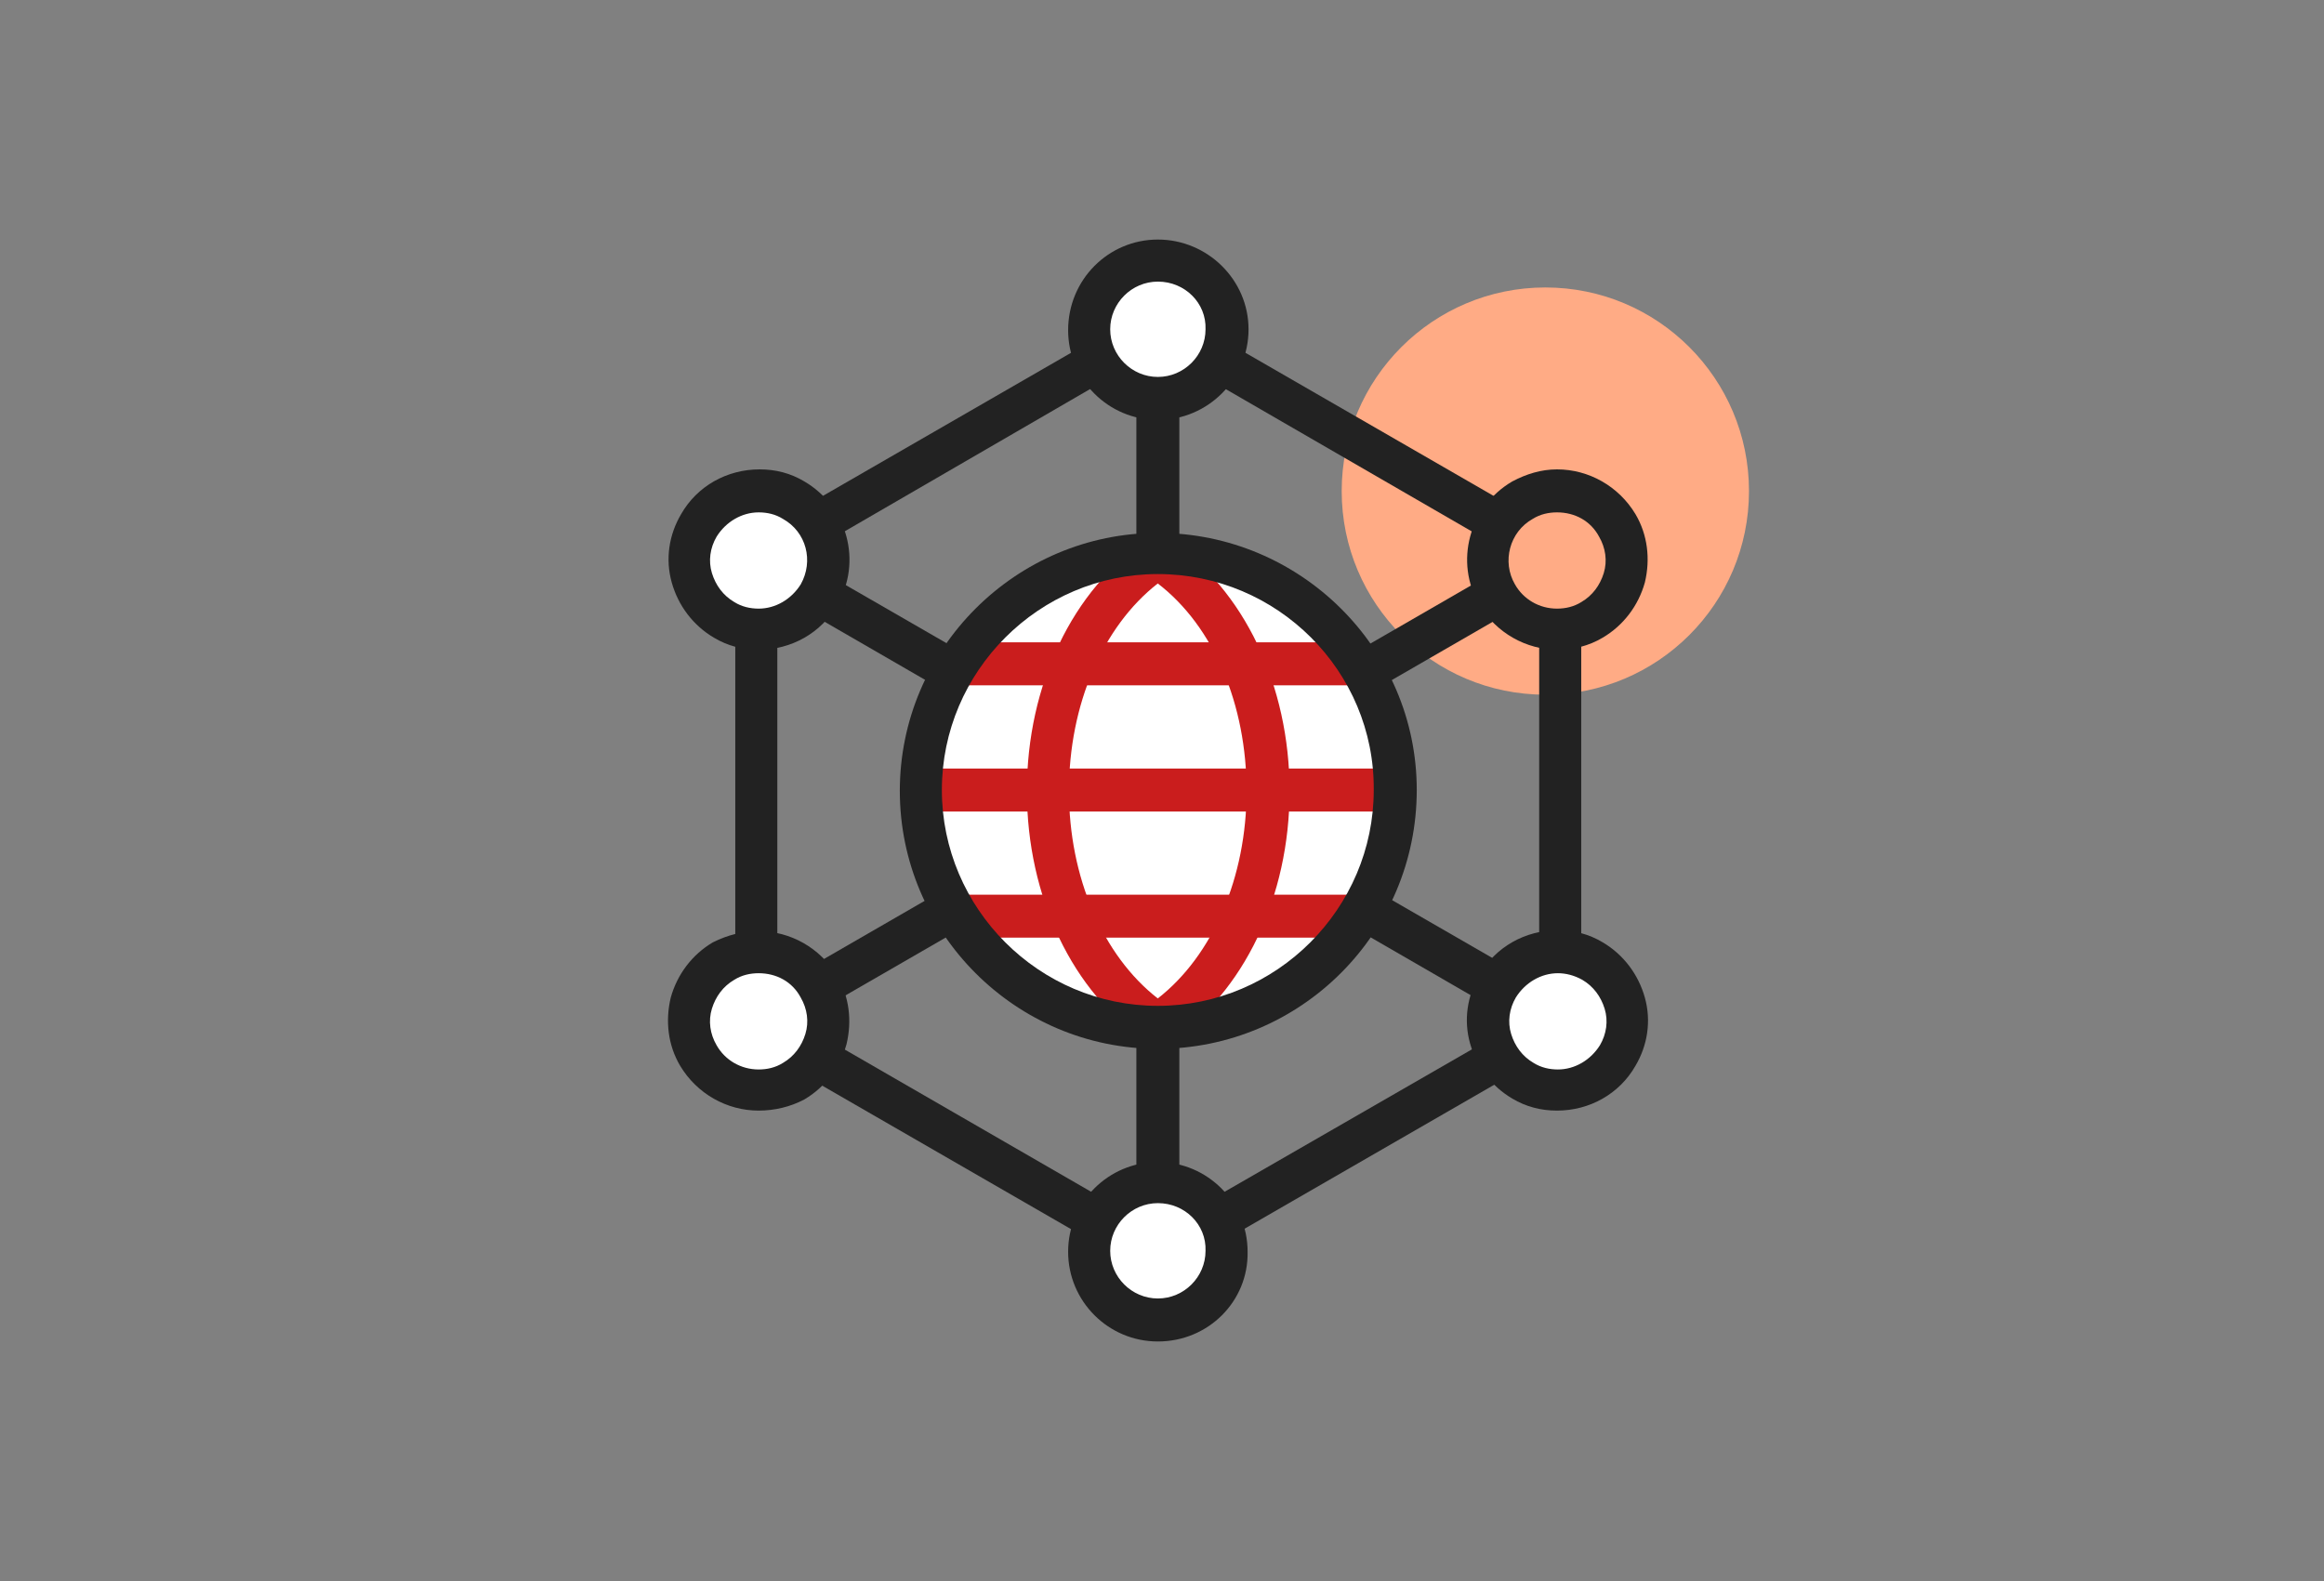 <svg width="97" height="66" viewBox="0 0 97 66" fill="none" xmlns="http://www.w3.org/2000/svg">
<rect x="0" y="0" width="97" height="66" fill="#808080" stroke="none"/>
<path d="M64.5 29C69.194 29 73 25.194 73 20.5C73 15.806 69.194 12 64.5 12C59.806 12 56 15.806 56 20.5C56 25.194 59.806 29 64.5 29Z" fill="#FFAB85"/>
<path d="M48.324 53.269C48.168 53.269 48.012 53.229 47.895 53.151L31.118 43.475C30.845 43.319 30.689 43.046 30.689 42.734V23.304C30.689 22.992 30.845 22.719 31.118 22.563L47.895 12.887C48.168 12.73 48.519 12.73 48.792 12.887L65.569 22.563C65.842 22.719 65.998 22.992 65.998 23.304V42.695C65.998 43.007 65.842 43.28 65.569 43.436L48.792 53.112C48.636 53.229 48.48 53.269 48.324 53.269ZM32.444 42.188L48.324 51.357L64.243 42.188V23.811L48.324 14.603L32.444 23.811V42.188Z" fill="#222222"/>
<path d="M63.464 42.615C63.308 42.615 63.152 42.576 63.035 42.498L32.797 25.019C32.368 24.785 32.251 24.239 32.485 23.81C32.719 23.38 33.265 23.263 33.694 23.497L63.932 40.938C64.361 41.172 64.478 41.718 64.244 42.147C64.049 42.459 63.776 42.615 63.464 42.615Z" fill="#222222"/>
<path d="M33.108 20.882C31.742 20.102 29.987 20.57 29.167 21.936C28.387 23.301 28.855 25.057 30.221 25.876C31.586 26.657 33.342 26.188 34.161 24.823C34.981 23.418 34.513 21.663 33.108 20.882Z" fill="white"/>
<path d="M31.666 27.124C31.003 27.124 30.378 26.968 29.793 26.617C28.935 26.11 28.31 25.29 28.037 24.315C27.764 23.339 27.92 22.325 28.427 21.466C29.091 20.296 30.339 19.594 31.705 19.594C32.368 19.594 32.992 19.75 33.578 20.101C35.372 21.154 35.997 23.456 34.943 25.251C34.28 26.422 33.031 27.124 31.666 27.124ZM31.666 21.389C30.963 21.389 30.3 21.779 29.91 22.403C29.637 22.871 29.559 23.417 29.715 23.925C29.871 24.432 30.183 24.861 30.651 25.134C30.963 25.329 31.315 25.407 31.666 25.407C32.368 25.407 33.031 25.017 33.422 24.393C33.968 23.417 33.656 22.208 32.68 21.662C32.368 21.466 32.017 21.389 31.666 21.389Z" fill="#222222"/>
<path d="M66.427 40.12C65.062 39.34 63.306 39.808 62.487 41.174C61.706 42.539 62.175 44.295 63.54 45.114C64.906 45.895 66.661 45.427 67.481 44.061C68.3 42.696 67.832 40.901 66.427 40.12Z" fill="white"/>
<path d="M64.985 46.362C64.322 46.362 63.698 46.206 63.112 45.855C62.254 45.348 61.63 44.528 61.357 43.553C61.084 42.578 61.24 41.563 61.747 40.705C62.41 39.534 63.659 38.832 65.024 38.832C65.687 38.832 66.312 38.988 66.897 39.339C67.755 39.846 68.379 40.666 68.653 41.641C68.926 42.617 68.77 43.631 68.263 44.489C67.599 45.66 66.351 46.362 64.985 46.362ZM65.024 40.627C64.322 40.627 63.659 41.017 63.268 41.641C62.995 42.109 62.917 42.656 63.073 43.163C63.229 43.67 63.541 44.099 64.01 44.372C64.322 44.567 64.673 44.645 65.024 44.645C65.726 44.645 66.39 44.255 66.78 43.631C67.053 43.163 67.131 42.617 66.975 42.109C66.819 41.602 66.507 41.173 66.039 40.9C65.687 40.705 65.336 40.627 65.024 40.627Z" fill="#222222"/>
<path d="M33.223 42.615C32.911 42.615 32.638 42.459 32.443 42.186C32.209 41.757 32.326 41.211 32.755 40.977L63.032 23.497C63.461 23.263 64.007 23.38 64.241 23.81C64.475 24.239 64.358 24.785 63.929 25.019L33.652 42.498C33.535 42.576 33.379 42.615 33.223 42.615Z" fill="#222222"/>
<path d="M63.544 20.882C64.91 20.102 66.665 20.57 67.485 21.936C68.265 23.301 67.797 25.057 66.431 25.876C65.066 26.657 63.31 26.188 62.491 24.823C61.71 23.418 62.178 21.663 63.544 20.882Z" fill="#FFAB85"/>
<path d="M65.026 27.124C63.699 27.124 62.451 26.422 61.748 25.251C60.695 23.456 61.319 21.154 63.114 20.101C63.699 19.789 64.323 19.594 64.987 19.594C66.313 19.594 67.562 20.296 68.264 21.466C68.771 22.325 68.888 23.339 68.654 24.315C68.381 25.29 67.757 26.11 66.898 26.617C66.313 26.968 65.65 27.124 65.026 27.124ZM64.987 21.389C64.636 21.389 64.284 21.466 63.972 21.662C62.997 22.208 62.685 23.456 63.231 24.393C63.582 25.017 64.245 25.407 64.987 25.407C65.338 25.407 65.689 25.329 66.001 25.134C66.469 24.861 66.781 24.432 66.938 23.925C67.094 23.417 67.016 22.871 66.743 22.403C66.391 21.74 65.728 21.389 64.987 21.389Z" fill="#222222"/>
<path d="M30.221 40.12C31.586 39.339 33.342 39.807 34.161 41.173C34.942 42.538 34.474 44.294 33.108 45.114C31.742 45.894 29.987 45.426 29.167 44.06C28.387 42.694 28.855 40.9 30.221 40.12Z" fill="white"/>
<path d="M31.664 46.362C30.337 46.362 29.089 45.66 28.387 44.489C27.88 43.631 27.762 42.617 27.997 41.641C28.27 40.666 28.894 39.846 29.752 39.339C30.377 39.027 31.001 38.871 31.664 38.871C32.991 38.871 34.239 39.573 34.941 40.744C35.449 41.602 35.566 42.617 35.332 43.592C35.059 44.568 34.434 45.387 33.576 45.894C32.991 46.206 32.327 46.362 31.664 46.362ZM31.664 40.627C31.313 40.627 30.962 40.705 30.65 40.9C30.181 41.173 29.869 41.602 29.713 42.109C29.557 42.617 29.635 43.163 29.908 43.631C30.259 44.255 30.923 44.645 31.664 44.645C32.015 44.645 32.366 44.568 32.678 44.372C33.147 44.099 33.459 43.67 33.615 43.163C33.771 42.656 33.693 42.109 33.42 41.641C33.069 40.978 32.405 40.627 31.664 40.627Z" fill="#222222"/>
<path d="M48.327 51.318C47.859 51.318 47.43 50.928 47.43 50.42V15.54C47.43 15.072 47.82 14.643 48.327 14.643C48.834 14.643 49.224 15.033 49.224 15.54V50.46C49.224 50.928 48.834 51.318 48.327 51.318Z" fill="#222222"/>
<path d="M51.215 13.746C51.215 12.146 49.927 10.858 48.328 10.858C46.728 10.858 45.44 12.146 45.44 13.746C45.44 15.345 46.728 16.633 48.328 16.633C49.927 16.633 51.215 15.345 51.215 13.746Z" fill="white"/>
<path d="M48.328 17.53C46.26 17.53 44.582 15.852 44.582 13.785C44.582 11.678 46.26 10 48.328 10C50.395 10 52.112 11.678 52.112 13.746C52.112 15.813 50.434 17.53 48.328 17.53ZM48.328 11.756C47.235 11.756 46.338 12.653 46.338 13.746C46.338 14.838 47.235 15.735 48.328 15.735C49.42 15.735 50.317 14.838 50.317 13.746C50.356 12.653 49.459 11.756 48.328 11.756Z" fill="#222222"/>
<path d="M51.215 52.254C51.215 50.655 49.927 49.367 48.328 49.367C46.728 49.367 45.44 50.655 45.44 52.254C45.44 53.854 46.728 55.142 48.328 55.142C49.927 55.103 51.215 53.815 51.215 52.254Z" fill="white"/>
<path d="M48.328 56C46.26 56 44.582 54.322 44.582 52.254C44.582 50.187 46.26 48.509 48.328 48.509C50.395 48.509 52.073 50.187 52.073 52.254C52.112 54.322 50.434 56 48.328 56ZM48.328 50.225C47.235 50.225 46.338 51.123 46.338 52.215C46.338 53.308 47.235 54.205 48.328 54.205C49.42 54.205 50.317 53.308 50.317 52.215C50.356 51.123 49.459 50.225 48.328 50.225Z" fill="#222222"/>
<path d="M58.235 32.98C58.235 27.517 53.788 23.069 48.325 23.069C42.863 23.069 38.415 27.517 38.415 32.98C38.415 38.442 42.863 42.89 48.325 42.89C53.827 42.89 58.235 38.481 58.235 32.98Z" fill="white"/>
<path d="M48.324 43.631C48.167 43.631 47.972 43.592 47.855 43.475C44.773 41.446 42.861 37.428 42.861 33.019C42.861 28.61 44.773 24.591 47.855 22.562C48.167 22.367 48.519 22.367 48.831 22.562C51.913 24.591 53.825 28.61 53.825 33.019C53.825 37.428 51.913 41.446 48.831 43.475C48.675 43.553 48.519 43.631 48.324 43.631ZM48.324 24.357C46.022 26.152 44.617 29.429 44.617 33.019C44.617 36.608 46.022 39.886 48.324 41.68C50.626 39.886 52.03 36.608 52.03 33.019C52.03 29.429 50.665 26.152 48.324 24.357Z" fill="#CA1D1D"/>
<path d="M58.234 33.877H38.453C37.985 33.877 37.556 33.487 37.556 32.979C37.556 32.511 37.946 32.082 38.453 32.082H58.234C58.703 32.082 59.132 32.472 59.132 32.979C59.132 33.487 58.742 33.877 58.234 33.877Z" fill="#CA1D1D"/>
<path d="M56.284 28.608H40.404C39.936 28.608 39.507 28.218 39.507 27.711C39.507 27.243 39.897 26.814 40.404 26.814H56.323C56.791 26.814 57.22 27.204 57.22 27.711C57.181 28.218 56.791 28.608 56.284 28.608Z" fill="#CA1D1D"/>
<path d="M56.284 39.142H40.404C39.936 39.142 39.507 38.752 39.507 38.245C39.507 37.777 39.897 37.348 40.404 37.348H56.323C56.791 37.348 57.22 37.738 57.22 38.245C57.181 38.752 56.791 39.142 56.284 39.142Z" fill="#CA1D1D"/>
<path d="M48.325 43.784C42.395 43.784 37.557 38.946 37.557 33.016C37.557 27.085 42.395 22.247 48.325 22.247C54.256 22.247 59.133 27.046 59.133 32.977C59.133 38.946 54.295 43.784 48.325 43.784ZM48.325 23.964C43.37 23.964 39.312 28.021 39.312 32.977C39.312 37.932 43.37 41.989 48.325 41.989C53.28 41.989 57.338 37.932 57.338 32.977C57.377 28.021 53.319 23.964 48.325 23.964Z" fill="#222222"/>
</svg>

